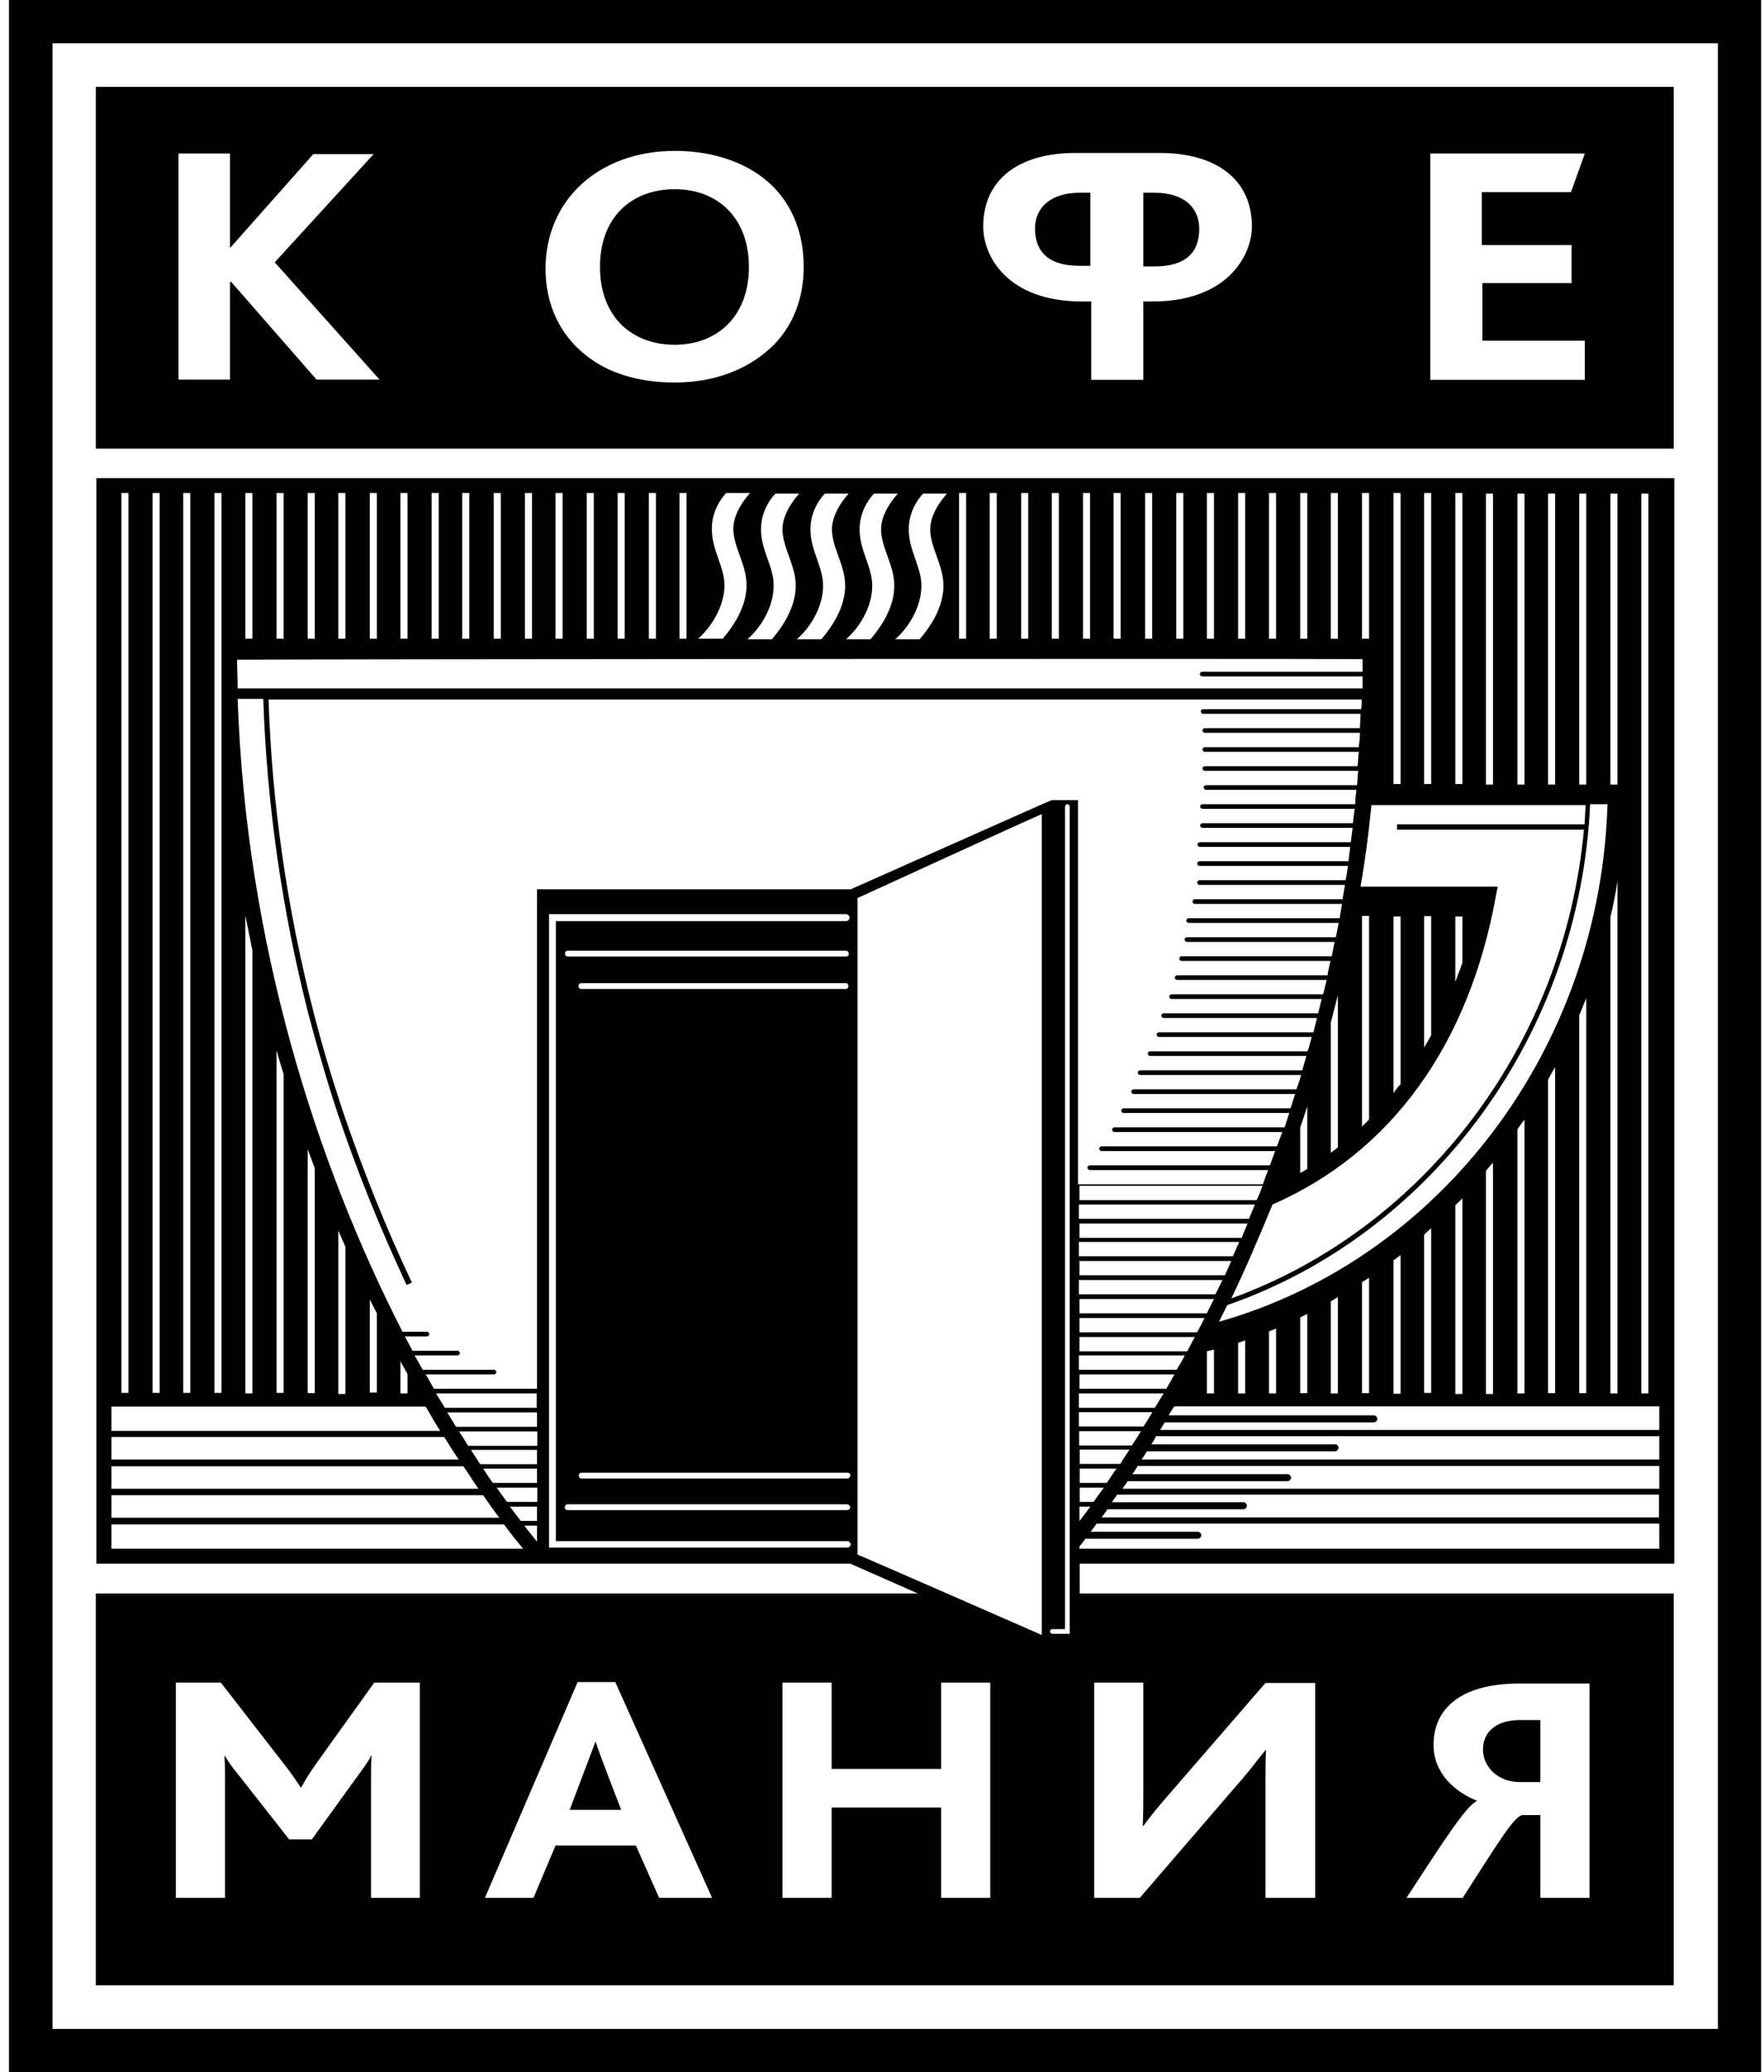 <svg width="149" height="175" viewBox="0 0 149 175" fill="none" xmlns="http://www.w3.org/2000/svg">
<g clip-path="url(#clip0_308_1007)">
<path fill-rule="evenodd" clip-rule="evenodd" d="M0.757 0V175H148.757V0H0.757ZM145.078 171.345H4.437V3.655H145.103V171.345H145.078ZM87.424 19.288C87.424 17.584 88.692 16.275 91.228 16.275H92.098V22.449H91.178C88.593 22.449 87.424 21.288 87.424 19.288ZM56.994 15.979C60.673 15.979 63.259 18.448 63.259 22.548C63.259 26.722 60.574 29.117 56.994 29.117C53.364 29.117 50.679 26.746 50.679 22.548C50.679 18.35 53.339 15.979 56.994 15.979ZM125.263 147.735C125.263 146.327 126.332 145.265 128.346 145.265H130.111V150.501H128.346C126.606 150.501 125.263 149.291 125.263 147.735ZM141.423 7.335H141.373V37.885H8.091V7.335H141.423ZM26.738 32.056L19.528 23.808H19.428V32.056H15.078V12.966H19.428V20.893H19.478L26.464 13.015H31.561L23.207 22.153L32.058 32.056H26.738ZM64.974 29.488C63.01 31.241 60.325 32.303 56.994 32.303C53.861 32.303 51.325 31.488 49.461 29.982C47.248 28.228 46.08 25.66 46.08 22.696C46.08 19.881 47.149 17.362 49.113 15.559C51.027 13.805 53.762 12.743 56.994 12.743C60.474 12.743 63.358 13.855 65.248 15.707C67.013 17.46 67.883 19.831 67.883 22.499C67.908 25.215 66.938 27.734 64.974 29.488ZM97.344 25.462H96.573V32.081H92.173V25.462H91.402C85.087 25.462 83.049 21.634 83.049 19.14C83.049 15.065 86.181 12.916 90.83 12.916H97.966C102.615 12.916 105.747 15.065 105.747 19.14C105.722 21.61 103.659 25.462 97.344 25.462ZM132.747 20.646V23.906H125.214V28.771H133.865V32.081H120.813V12.966H133.865L132.697 16.226H125.164V20.696H132.747V20.646ZM50.306 147.068C50.455 147.661 52.469 152.847 52.469 152.847H48.118L50.306 147.068ZM97.493 16.275C100.079 16.275 101.297 17.584 101.297 19.337C101.297 21.338 100.128 22.499 97.543 22.499H96.573V16.275H97.493ZM141.423 134.572H141.373V167.665H8.091V134.572H77.529L71.811 132.053H8.141V40.379H141.423V132.053H91.203V134.572H141.423ZM140.155 130.793H91.178V130.596C91.328 130.398 91.526 130.2 91.675 129.953H101.173C101.322 129.953 101.471 129.805 101.471 129.657C101.471 129.509 101.322 129.361 101.173 129.361H92.123C92.272 129.163 92.471 128.916 92.62 128.669H140.155V130.793ZM105.996 101.725C105.847 102.12 105.648 102.54 105.498 102.935H91.129V101.725H105.996ZM91.178 101.355V100.145H106.642C106.493 100.54 106.344 100.96 106.145 101.355H91.178ZM105.374 103.331C105.225 103.726 105.026 104.146 104.877 104.541H91.178V103.331H105.374ZM104.678 104.886C104.479 105.282 104.33 105.701 104.131 106.097H91.129V104.886H104.678ZM104.007 106.492C103.808 106.887 103.659 107.307 103.46 107.702H91.178V106.492H104.007ZM103.261 108.097C103.062 108.492 102.863 108.912 102.664 109.307H91.129V108.097H103.261ZM102.54 109.702C102.341 110.097 102.142 110.517 101.943 110.912H91.178V109.702H102.54ZM102.54 113.975V117.679H101.943V114.123C102.142 114.074 102.341 114.024 102.54 113.975ZM101.744 111.308C101.546 111.703 101.347 112.122 101.098 112.518H91.178V111.308H101.744ZM100.924 112.913C100.725 113.308 100.476 113.728 100.278 114.123H91.178V112.913H100.924ZM100.079 114.469C99.88 114.864 99.631 115.284 99.383 115.679H91.129V114.469H100.079ZM99.209 116.074C98.96 116.469 98.761 116.889 98.512 117.284H91.178V116.074H99.209ZM98.289 117.679C98.04 118.074 97.791 118.494 97.543 118.889H91.129V117.679H98.289ZM97.344 119.26C97.095 119.655 96.847 120.075 96.598 120.47H91.129V119.26H97.344ZM96.374 120.865C96.126 121.26 95.877 121.68 95.604 122.075H91.153V120.865H96.374ZM95.405 122.421C95.156 122.816 94.858 123.236 94.634 123.631H91.203V122.421H95.405ZM94.311 124.026C94.013 124.421 93.764 124.841 93.49 125.236H91.203V124.026H94.311ZM93.242 125.632C92.944 126.027 92.645 126.447 92.372 126.842H91.203V125.632H93.242ZM140.155 128.151H93.043C93.192 127.953 93.391 127.706 93.54 127.459H105.026C105.175 127.459 105.324 127.311 105.324 127.163C105.324 127.015 105.175 126.866 105.026 126.866H93.913C94.062 126.669 94.211 126.422 94.361 126.224H140.13V128.151H140.155ZM140.155 125.73H94.808C94.957 125.533 95.106 125.286 95.256 125.088H108.755C108.904 125.088 109.054 124.94 109.054 124.792C109.054 124.644 108.904 124.495 108.755 124.495H95.653C95.802 124.298 95.952 124.051 96.101 123.804H140.155V125.73ZM140.155 123.261H96.424C96.573 123.063 96.722 122.816 96.872 122.569H112.758C112.907 122.569 113.056 122.421 113.056 122.273C113.056 122.125 112.957 121.976 112.758 121.976H97.245C97.394 121.779 97.543 121.532 97.642 121.285H140.155V123.261ZM140.155 120.766H97.99C98.139 120.569 98.239 120.322 98.388 120.124H116.04C116.189 120.124 116.338 119.976 116.338 119.828C116.338 119.68 116.189 119.531 116.04 119.531H98.711C98.861 119.285 99.01 118.988 99.209 118.766H140.155V120.766ZM104.579 117.679V113.407C104.777 113.357 104.976 113.259 105.175 113.209V117.679H104.579ZM107.189 117.679V112.444C107.388 112.345 107.587 112.295 107.786 112.197V117.679H107.189ZM109.824 117.679V111.258C110.023 111.159 110.222 111.061 110.421 110.962V117.655H109.824V117.679ZM112.41 117.679V109.9C112.609 109.801 112.808 109.653 113.007 109.554V117.679H112.41ZM115.045 117.679V108.295C115.244 108.146 115.443 108.048 115.642 107.899V117.655H115.045V117.679ZM117.705 117.679V106.442C117.904 106.294 118.103 106.146 118.302 105.998V117.704H117.705V117.679ZM120.291 117.679V104.269C120.49 104.071 120.689 103.923 120.888 103.726V117.63H120.291V117.679ZM122.926 117.679V101.799C123.125 101.602 123.324 101.404 123.523 101.207V117.729H122.926V117.679ZM125.512 117.679V98.885C125.711 98.638 125.91 98.391 126.109 98.194V117.729H125.512V117.679ZM128.172 117.679V95.378C128.371 95.082 128.57 94.785 128.769 94.563V117.679H128.172ZM130.758 117.679V91.18C130.957 90.834 131.155 90.439 131.354 90.118V117.655H130.758V117.679ZM133.393 117.679V85.747C133.592 85.253 133.791 84.783 133.99 84.289V117.655H133.393V117.679ZM138.639 41.688H139.235V117.679H138.639V41.688ZM136.028 41.688H136.625V66.261H136.028V41.688ZM136.028 77.448C136.277 76.436 136.476 75.399 136.625 74.386V117.679H136.028V77.448ZM135.78 67.916C135.183 88.463 121.733 106.294 102.963 111.629C103.211 111.135 103.41 110.715 103.659 110.221C120.962 104.22 133.443 87.352 134.313 67.916H135.78ZM133.393 41.688H133.99V66.261H133.393V41.688ZM130.758 41.688H131.354V66.261H130.758V41.688ZM128.172 41.688H128.769V66.261H128.172V41.688ZM125.512 41.688H126.109V66.261H125.512V41.688ZM122.926 41.638H123.523V66.212H122.926V41.638ZM120.291 41.638H120.888V66.212H120.291V41.638ZM117.705 41.638H118.302V66.212H117.705V41.638ZM133.94 67.916C133.89 68.508 133.89 69.027 133.84 69.62H118.004V70.064H133.791C132.125 88.241 120.291 103.775 104.007 109.653C105.225 107.134 106.344 104.467 107.487 101.725C117.457 97.354 124.07 88.315 126.357 75.646L126.506 74.88C126.506 74.88 120.937 74.88 114.921 74.88C115.319 72.608 115.617 70.311 115.841 67.99H133.94V67.916ZM109.824 99.058V95.23C110.023 94.637 110.222 94.069 110.421 93.427V98.712C110.222 98.86 110.023 98.959 109.824 99.058ZM112.41 97.354V86.364C112.609 85.598 112.808 84.808 113.007 84.043V96.909C112.808 97.058 112.609 97.206 112.41 97.354ZM115.045 95.131V77.35H115.642V94.538C115.443 94.785 115.244 94.934 115.045 95.131ZM117.705 92.316V77.399H118.302V91.575C118.029 91.822 117.879 92.069 117.705 92.316ZM120.291 88.463V77.374H120.888V87.426C120.689 87.796 120.49 88.142 120.291 88.463ZM122.926 82.931V77.399H123.523V81.326C123.324 81.869 123.125 82.388 122.926 82.931ZM115.045 41.638H115.642V53.937H115.045V41.638ZM112.41 41.638H113.007V53.937H112.41V41.638ZM109.824 41.638H110.421V53.937H109.824V41.638ZM107.189 41.638H107.786V53.937H107.189V41.638ZM104.579 41.638H105.175V53.937H104.579V41.638ZM101.943 41.638H102.54V53.937H101.943V41.638ZM99.358 41.638H99.954V53.937H99.358V41.638ZM96.722 41.638H97.319V53.937H96.722V41.638ZM94.062 41.638H94.659V53.937H94.062V41.638ZM91.477 41.638H92.073V53.937H91.477V41.638ZM88.841 41.638H89.438V53.937H88.841V41.638ZM86.256 41.638H86.852V53.937H86.256V41.638ZM83.596 41.638H84.192V53.937H83.596V41.638ZM81.01 41.638H81.607V53.937H81.01V41.638ZM76.759 44.701C76.759 42.849 77.977 41.688 77.977 41.688H79.991C79.991 41.688 78.574 43.145 78.574 44.701C78.574 46.257 79.692 47.714 79.692 49.467C79.692 51.171 78.723 52.777 77.678 53.987C77.678 53.987 76.013 53.987 75.615 53.987C76.982 52.777 77.828 51.023 77.828 49.467C77.828 47.862 76.759 46.504 76.759 44.701ZM72.607 44.701C72.607 42.849 73.825 41.688 73.825 41.688H75.839C75.839 41.688 74.422 43.145 74.422 44.701C74.422 46.257 75.54 47.714 75.54 49.467C75.54 51.171 74.571 52.777 73.527 53.987C73.527 53.987 71.861 53.987 71.463 53.987C72.831 52.777 73.676 51.023 73.676 49.467C73.676 47.862 72.607 46.504 72.607 44.701ZM68.455 44.701C68.455 42.849 69.673 41.688 69.673 41.688H71.687C71.687 41.688 70.27 43.145 70.27 44.701C70.27 46.257 71.389 47.714 71.389 49.467C71.389 51.171 70.419 52.777 69.375 53.987C69.375 53.987 67.709 53.987 67.311 53.987C68.679 52.777 69.524 51.023 69.524 49.467C69.524 47.862 68.455 46.504 68.455 44.701ZM64.278 44.701C64.278 42.849 65.496 41.688 65.496 41.688H67.51C67.51 41.688 66.093 43.145 66.093 44.701C66.093 46.257 67.212 47.714 67.212 49.467C67.212 51.171 66.242 52.777 65.198 53.987C65.198 53.987 63.532 53.987 63.135 53.987C64.502 52.777 65.347 51.023 65.347 49.467C65.372 47.862 64.278 46.504 64.278 44.701ZM61.195 49.418C61.195 47.862 60.126 46.504 60.126 44.651C60.126 42.799 61.345 41.638 61.345 41.638H63.358C63.358 41.638 61.941 43.096 61.941 44.651C61.941 46.207 63.06 47.664 63.06 49.418C63.06 51.122 62.09 52.727 61.046 53.937C61.046 53.937 59.38 53.937 58.983 53.937C60.325 52.703 61.195 50.974 61.195 49.418ZM57.392 41.638H57.988V53.937H57.392V41.638ZM54.806 41.638H55.403V53.937H54.806V41.638ZM52.171 41.638H52.767V53.937H52.171V41.638ZM49.56 41.638H50.157V53.937H49.56V41.638ZM46.925 41.638H47.522V53.937H46.925V41.638ZM44.339 41.638H44.936V53.937H44.339V41.638ZM41.704 41.638H42.301V53.937H41.704V41.638ZM39.044 41.638H39.641V53.937H39.044V41.638ZM36.458 41.638H37.055V53.937H36.458V41.638ZM33.823 41.638H34.42V53.937H33.823V41.638ZM31.237 41.638H31.834V53.937H31.237V41.638ZM28.577 41.638H29.174V53.937H28.577V41.638ZM25.992 41.638H26.588V53.937H25.992V41.638ZM23.356 41.638H23.953V53.937H23.356V41.638ZM20.721 41.638H21.318V53.937H20.721V41.638ZM115.095 55.666C115.095 56.012 115.095 56.358 115.095 56.728H101.546C101.446 56.728 101.347 56.827 101.347 56.926C101.347 57.024 101.446 57.123 101.546 57.123H115.095C115.095 57.469 115.095 57.815 115.095 58.136H20.075C20.075 57.321 20.025 56.531 20.025 55.715C28.105 55.666 107.189 55.617 115.095 55.666ZM18.111 41.638H18.707V117.63H18.111V41.638ZM15.475 41.638H16.072V117.63H15.475V41.638ZM12.89 41.638H13.486V117.63H12.89V41.638ZM10.254 41.638H10.851V117.63H10.254V41.638ZM9.409 118.791H35.961C36.359 119.482 36.732 120.149 37.179 120.84H9.409V118.791ZM20.721 117.679V77.3C20.92 78.263 21.119 79.301 21.318 80.264V117.679H20.721ZM23.356 117.679V88.71C23.555 89.402 23.754 90.068 23.953 90.711V117.63H23.356V117.679ZM25.992 117.679V97.058C26.191 97.601 26.389 98.12 26.588 98.663V117.655H25.992V117.679ZM28.577 117.679V103.923C28.776 104.368 28.975 104.837 29.174 105.282V117.729H28.577V117.679ZM31.237 117.679V109.752C31.436 110.147 31.635 110.517 31.834 110.912V117.605H31.237V117.679ZM33.823 117.679V114.963C34.022 115.308 34.221 115.703 34.42 116.025V117.679H33.823ZM9.409 121.359H37.527C37.925 122.001 38.298 122.619 38.746 123.261H9.409V121.359ZM9.409 123.829H39.143C39.591 124.471 39.964 125.088 40.411 125.73H9.409V123.829ZM9.409 126.274H40.809C41.257 126.916 41.679 127.533 42.176 128.175H9.409V126.274ZM9.409 130.793V128.743H42.574C43.121 129.484 43.643 130.151 44.19 130.793H9.409ZM45.359 130.2C45.011 129.756 44.613 129.287 44.29 128.842H45.359V130.2ZM45.359 128.447H43.991C43.693 128.052 43.395 127.681 43.072 127.237H45.359V128.447ZM45.359 126.842H42.823C42.525 126.447 42.226 126.027 41.953 125.632H45.384V126.842H45.359ZM45.359 125.236H41.63C41.331 124.841 41.083 124.421 40.809 124.026H45.359V125.236ZM45.359 123.656H40.56C40.312 123.261 40.014 122.841 39.79 122.446H45.359V123.656ZM45.359 122.1H39.541C39.292 121.705 39.044 121.285 38.77 120.89H45.384V122.1H45.359ZM45.359 120.495H38.522C38.273 120.099 38.025 119.68 37.776 119.285H45.359V120.495ZM45.359 118.889H37.577C37.328 118.494 37.08 118.074 36.831 117.679H45.334V118.889H45.359ZM71.588 130.694H46.378V77.201H71.463C71.612 77.201 71.761 77.35 71.761 77.498C71.761 77.646 71.612 77.794 71.463 77.794C71.463 77.794 47.547 77.794 46.95 77.794V130.151C47.547 130.151 71.563 130.151 71.563 130.151C71.712 130.151 71.861 130.299 71.861 130.447C71.861 130.546 71.712 130.694 71.588 130.694ZM71.438 80.782H47.969C47.82 80.782 47.721 80.684 47.721 80.536C47.721 80.387 47.82 80.289 47.969 80.289H71.438C71.588 80.289 71.687 80.387 71.687 80.536C71.712 80.708 71.588 80.782 71.438 80.782ZM71.662 83.277C71.662 83.425 71.563 83.524 71.413 83.524H49.113C48.964 83.524 48.864 83.425 48.864 83.277C48.864 83.129 48.964 83.03 49.113 83.03H71.413C71.588 83.03 71.662 83.129 71.662 83.277ZM47.944 127.039H71.513C71.662 127.039 71.811 127.138 71.811 127.286C71.811 127.434 71.712 127.533 71.513 127.533H47.944C47.795 127.533 47.696 127.434 47.696 127.286C47.721 127.187 47.795 127.039 47.944 127.039ZM71.588 124.866H49.138C48.989 124.866 48.889 124.767 48.889 124.619C48.889 124.471 48.989 124.372 49.138 124.372H71.588C71.737 124.372 71.836 124.471 71.836 124.619C71.811 124.718 71.712 124.866 71.588 124.866ZM35.489 160.281H31.337V150.229C31.337 149.538 31.337 148.92 31.387 148.278H31.337C31.138 148.772 30.417 149.686 30.069 150.18L26.34 155.342H24.425L20.273 150.056C19.876 149.563 19.403 148.995 19.006 148.303H18.956C19.006 148.995 19.006 149.612 19.006 150.155V160.281H14.854V142.104H18.657L23.928 148.896C24.525 149.661 24.948 150.254 25.395 150.946H25.445C25.793 150.303 26.215 149.637 26.812 148.797L31.61 142.104H35.464V160.281H35.489ZM55.676 160.281L53.712 155.86H46.925L45.06 160.281H40.958L48.79 142.055H51.972L60.151 160.281H55.676ZM83.645 160.281H79.493V152.65H70.245V160.281H66.093V142.104H70.245V149.39H79.493V142.104H83.645V160.281ZM87.996 138.079C86.778 137.535 72.98 131.509 72.433 131.287V75.843C72.98 75.596 86.753 69.274 87.996 68.755V138.079ZM71.861 75.102H45.359V117.284H36.657C36.409 116.889 36.21 116.469 35.961 116.074H41.729C41.828 116.074 41.928 115.975 41.928 115.876C41.928 115.778 41.828 115.679 41.729 115.679H35.712C35.464 115.284 35.265 114.864 35.016 114.469H38.646C38.746 114.469 38.845 114.37 38.845 114.271C38.845 114.172 38.746 114.074 38.646 114.074H34.842C34.643 113.678 34.395 113.259 34.196 112.863H36.06C36.16 112.863 36.259 112.765 36.259 112.666C36.259 112.567 36.16 112.468 36.06 112.468H33.997C26.638 98.095 20.771 79.572 20.075 59.025H22.238C22.536 67.866 23.804 76.806 26.041 85.598C26.787 88.414 27.608 91.279 28.527 94.045C30.193 99.009 32.157 103.849 34.345 108.517L34.793 108.319C32.58 103.652 30.641 98.786 28.975 93.896C28.055 91.13 27.21 88.315 26.489 85.5C24.251 76.757 22.959 67.866 22.685 59.074H115.02C115.02 59.371 115.02 59.667 114.971 59.889H101.62C101.521 59.889 101.421 59.988 101.421 60.087C101.421 60.186 101.521 60.284 101.62 60.284H114.921C114.921 60.679 114.871 61.099 114.871 61.495H101.769C101.67 61.495 101.57 61.593 101.57 61.692C101.57 61.791 101.67 61.89 101.769 61.89H114.871C114.871 62.285 114.821 62.705 114.772 63.1H101.769C101.67 63.1 101.57 63.199 101.57 63.297C101.57 63.396 101.67 63.495 101.769 63.495H114.772C114.722 63.89 114.722 64.31 114.672 64.705H101.769C101.67 64.705 101.57 64.804 101.57 64.903C101.57 65.001 101.67 65.1 101.769 65.1H114.722C114.672 65.495 114.672 65.915 114.623 66.31H101.869C101.769 66.31 101.67 66.409 101.67 66.508C101.67 66.607 101.769 66.706 101.869 66.706H114.573C114.523 67.101 114.473 67.52 114.473 67.916H101.57C101.471 67.916 101.371 68.014 101.371 68.113C101.371 68.212 101.471 68.311 101.57 68.311H114.424C114.374 68.706 114.324 69.126 114.275 69.521H101.57C101.471 69.521 101.371 69.62 101.371 69.719C101.371 69.817 101.471 69.916 101.57 69.916H114.25C114.2 70.311 114.15 70.731 114.101 71.126H101.347C101.247 71.126 101.148 71.225 101.148 71.324C101.148 71.422 101.247 71.521 101.347 71.521H114.051C114.001 71.916 113.951 72.336 113.902 72.731H101.322C101.222 72.731 101.123 72.83 101.123 72.929C101.123 73.028 101.222 73.127 101.322 73.127H113.852C113.802 73.522 113.752 73.942 113.653 74.337H101.322C101.222 74.337 101.123 74.436 101.123 74.534C101.123 74.633 101.222 74.732 101.322 74.732H113.603C113.554 75.127 113.454 75.547 113.404 75.942H100.924C100.825 75.942 100.725 76.041 100.725 76.14C100.725 76.238 100.825 76.337 100.924 76.337H113.355C113.305 76.732 113.206 77.152 113.156 77.547H100.402C100.302 77.547 100.203 77.646 100.203 77.745C100.203 77.844 100.302 77.942 100.402 77.942H113.081C112.982 78.338 112.932 78.757 112.833 79.153H100.253C100.153 79.153 100.054 79.251 100.054 79.35C100.054 79.449 100.153 79.548 100.253 79.548H112.733C112.634 79.943 112.584 80.363 112.485 80.758H99.805C99.706 80.758 99.606 80.857 99.606 80.955C99.606 81.054 99.706 81.153 99.805 81.153H112.385C112.286 81.548 112.186 81.968 112.136 82.363H99.432C99.333 82.363 99.233 82.462 99.233 82.561C99.233 82.659 99.333 82.758 99.432 82.758H112.062C111.962 83.153 111.863 83.573 111.764 83.968H98.96C98.861 83.968 98.761 84.067 98.761 84.166C98.761 84.265 98.861 84.364 98.96 84.364H111.639C111.54 84.759 111.44 85.178 111.341 85.574H98.289C98.189 85.574 98.09 85.672 98.09 85.771C98.09 85.87 98.189 85.969 98.289 85.969H111.241C111.142 86.364 111.043 86.784 110.943 87.179H97.891C97.791 87.179 97.692 87.278 97.692 87.376C97.692 87.475 97.791 87.574 97.891 87.574H110.794C110.695 87.969 110.595 88.389 110.446 88.784H97.145C97.046 88.784 96.946 88.883 96.946 88.982C96.946 89.081 97.046 89.179 97.145 89.179H110.346C110.247 89.575 110.098 89.994 109.998 90.389H96.3C96.2 90.389 96.101 90.488 96.101 90.587C96.101 90.686 96.2 90.785 96.3 90.785H109.899C109.799 91.18 109.65 91.6 109.501 91.995H95.753C95.653 91.995 95.554 92.094 95.554 92.192C95.554 92.291 95.653 92.39 95.753 92.39H109.402C109.253 92.785 109.153 93.205 109.004 93.6H94.907C94.808 93.6 94.709 93.699 94.709 93.798C94.709 93.896 94.808 93.995 94.907 93.995H108.904C108.755 94.39 108.656 94.81 108.507 95.205H94.137C94.037 95.205 93.938 95.304 93.938 95.403C93.938 95.502 94.037 95.6 94.137 95.6H108.308C108.159 95.996 108.009 96.415 107.86 96.811H93.043C92.944 96.811 92.844 96.909 92.844 97.008C92.844 97.107 92.944 97.206 93.043 97.206H107.711C107.562 97.601 107.413 98.021 107.264 98.416H92.048C91.949 98.416 91.85 98.515 91.85 98.614C91.85 98.712 91.949 98.811 92.048 98.811H107.114C106.965 99.206 106.816 99.626 106.667 100.021H91.054V67.57H88.841L88.145 67.866L71.861 75.102ZM90.408 137.98H88.891C88.792 137.98 88.692 137.881 88.692 137.782C88.692 137.683 88.792 137.585 88.891 137.585C88.891 137.585 89.662 137.585 89.96 137.585C89.96 137.19 89.96 68.113 89.96 68.113C89.96 68.014 90.059 67.916 90.159 67.916C90.258 67.916 90.358 68.014 90.358 68.113V137.98H90.408ZM91.178 127.237H92.098C91.8 127.632 91.501 128.052 91.178 128.447V127.237ZM110.993 160.281H106.891V150.328C106.891 149.513 106.891 148.377 106.94 147.809H106.891C106.244 148.575 105.722 149.316 104.976 150.18L96.275 160.281H92.421V142.104H96.573V151.39C96.573 152.156 96.573 153.341 96.523 154.205H96.573C97.12 153.465 97.692 152.748 98.487 151.835L106.891 142.129H111.092V160.281H110.993ZM134.263 160.281H130.111V153.292H128.545C127.799 153.539 126.581 155.564 123.548 160.281H118.799C121.832 155.663 123.747 152.6 124.766 152.082C122.901 151.341 121.087 149.76 121.087 147.365C121.087 144.549 123.051 142.178 128.371 142.178H134.263V160.281Z" fill="black"/>
</g>
<defs>
<clipPath id="clip0_308_1007">
<rect width="148" height="175" fill="white" transform="translate(0.757)"/>
</clipPath>
</defs>
</svg>
